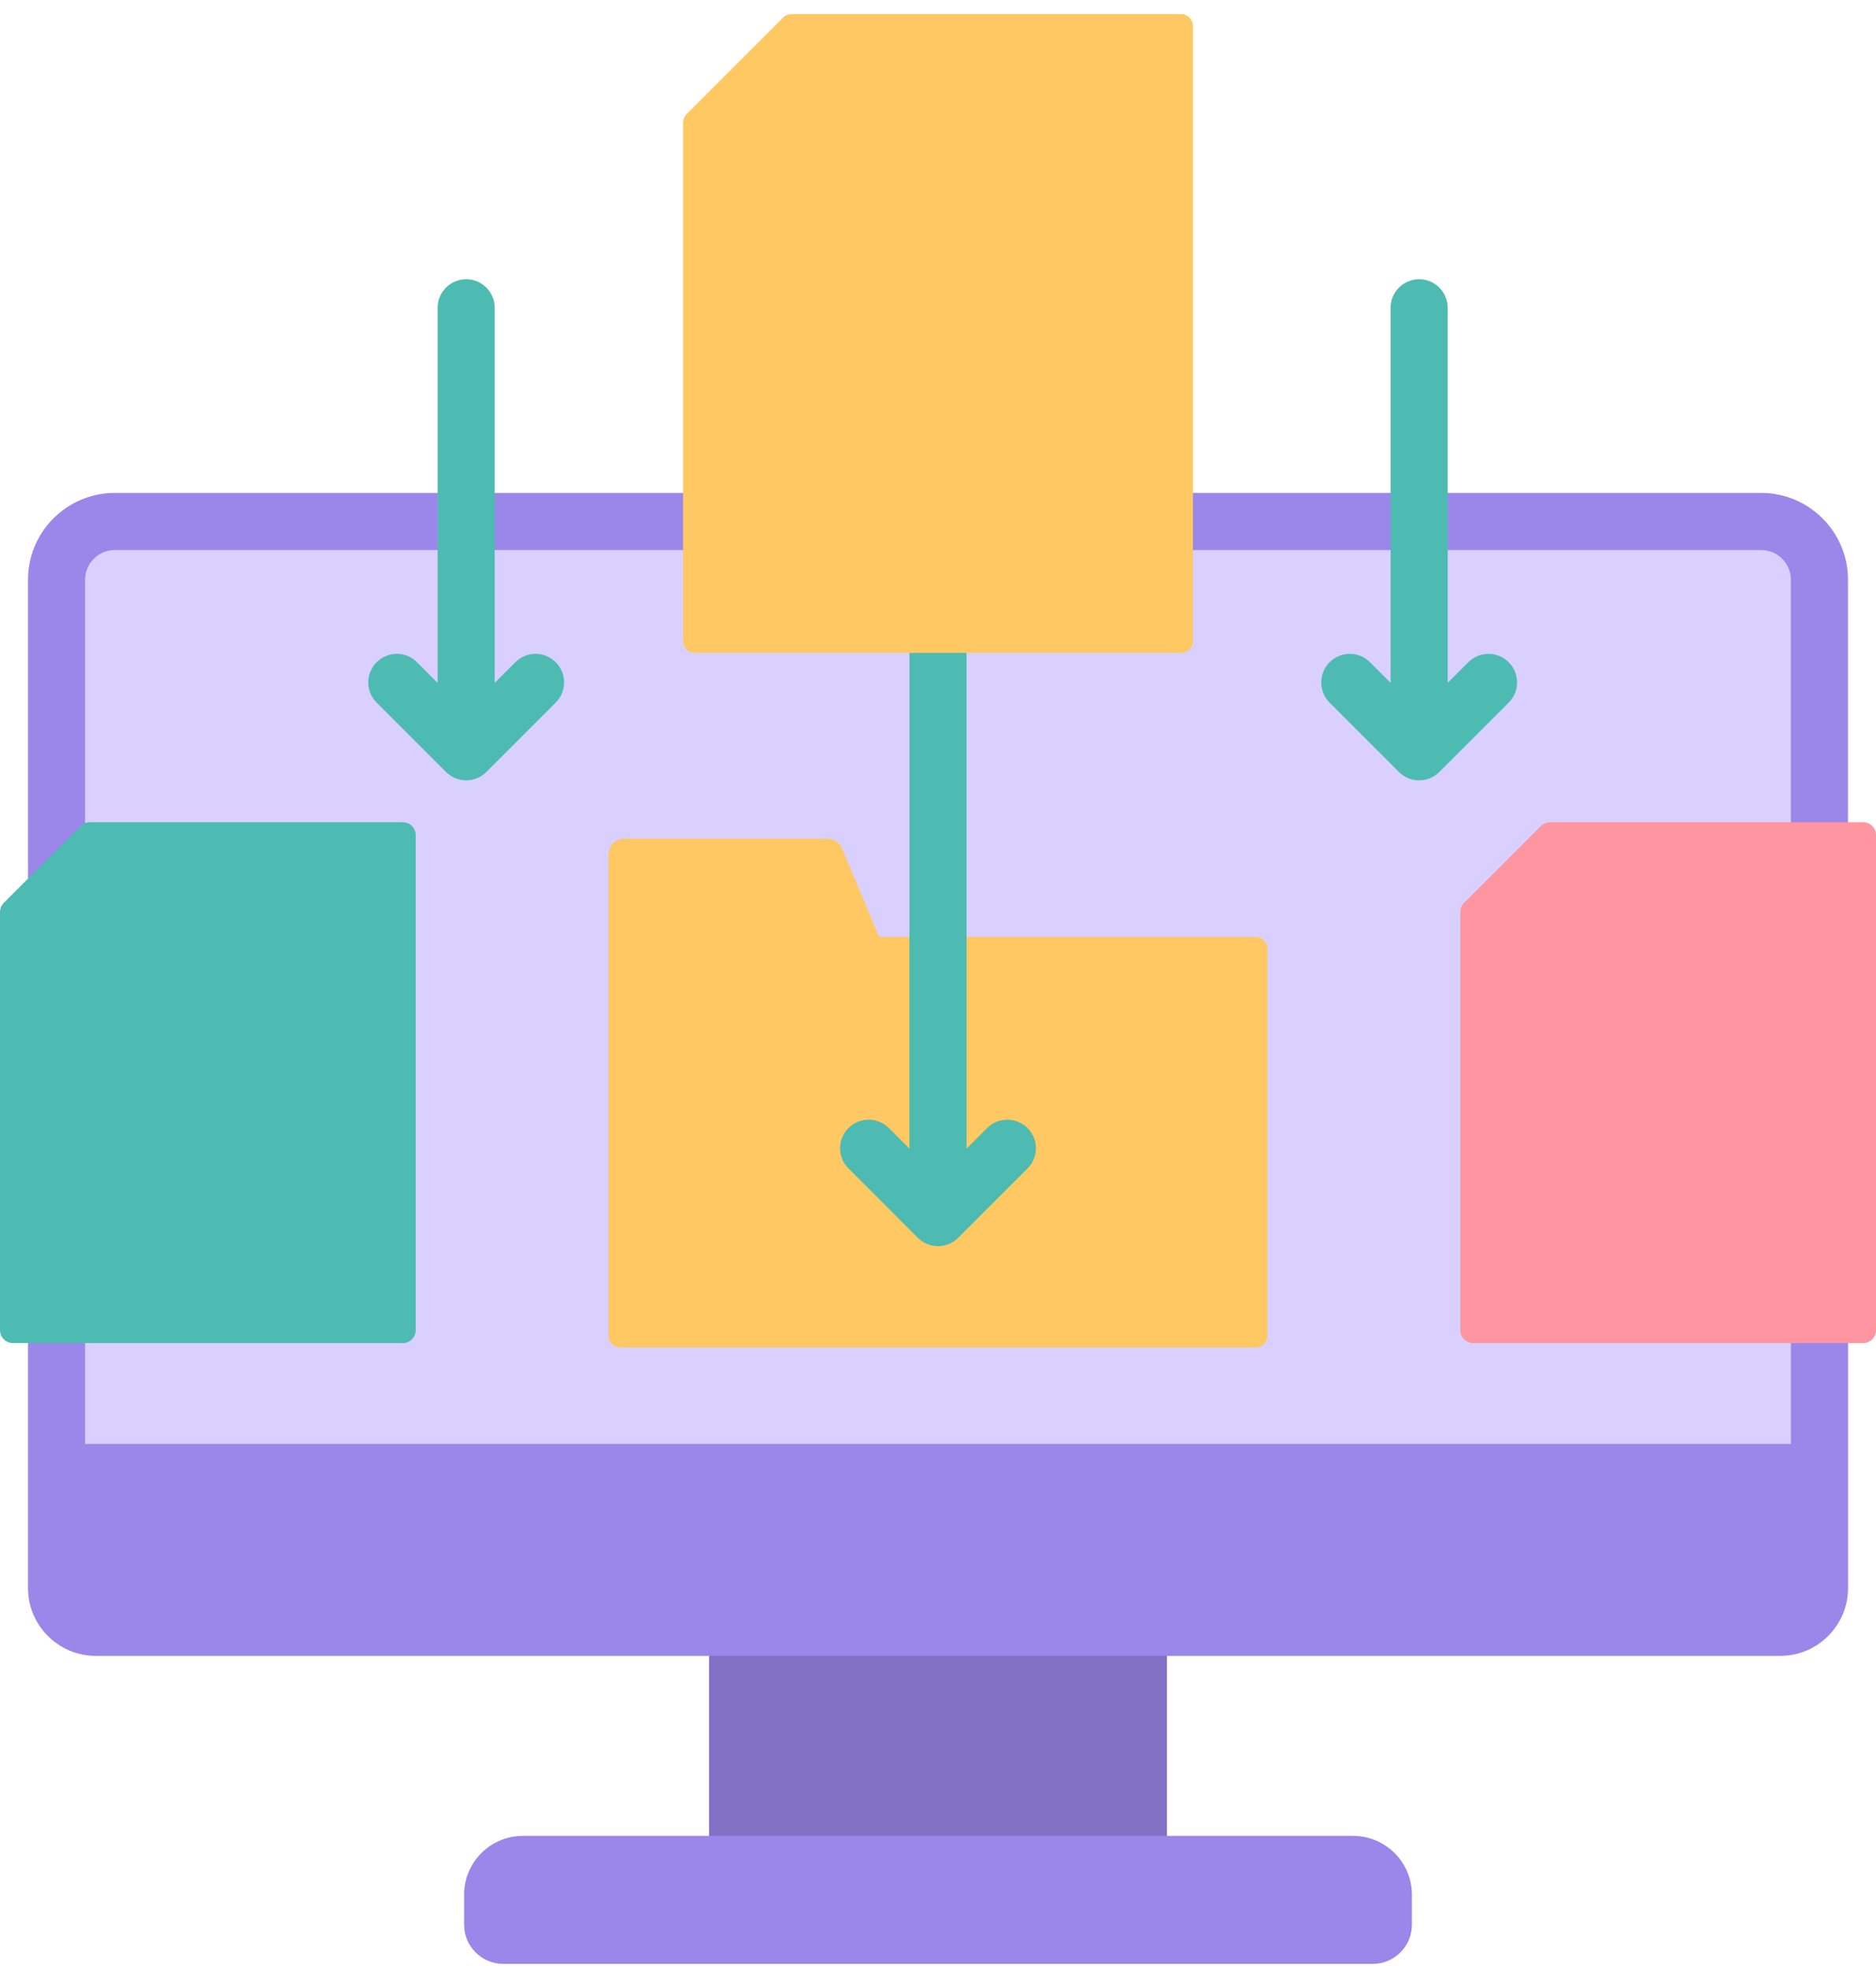 <svg fill="none" height="107" viewBox="0 0 102 107" width="102" xmlns="http://www.w3.org/2000/svg"><path d="m80.099 72.793c-.273 0-.495-.222-.495-.495v-22.729c0-.132.051-.256.145-.35l4.176-4.177c.093-.093.218-.145.35-.145h13.305v-13.387c0-.063-.003-.125-.009-.186-.095-.933-.875-1.637-1.813-1.637h-31.105v5.156c0 .239-.194.433-.433.433h-26.44c-.239 0-.433-.194-.433-.433v-5.156h-31.105c-.939 0-1.718.704-1.813 1.636-.006.061-.01.123-.01.186v13.641l.109-.109c.093-.093.218-.145.35-.145h17.022c.273 0 .495.222.495.495v26.906c0 .273-.222.495-.495.495h-17.481v5.893h93.161v-5.893z" fill="#d9d0ff"/><path d="m38.555 89.791h24.891v10.206h-24.891z" fill="#8271c5"/><g fill="#9a87e9"><path d="m64.653 29.896h31.105c.835 0 1.524.637 1.607 1.451.006.054.008.109.008.165v13.387h3.104v-13.387c0-.325-.033-.643-.096-.95-.441-2.149-2.346-3.77-4.624-3.77h-31.105z"/><path d="m4.529 45.043c.03-.03.063-.053.098-.074v-13.458c0-.056.003-.111.008-.165.083-.814.772-1.45 1.607-1.45h31.105v-3.105h-31.105c-2.277 0-4.183 1.621-4.624 3.77-.063.307-.096.625-.096.95v16.539z"/><path d="m97.374 72.794v5.686h-92.747v-5.686h-3.105v13.52c0 2.032 1.653 3.685 3.685 3.685h91.588c2.032 0 3.685-1.653 3.685-3.685v-13.52z"/><path d="m25.233 104.609v-1.626c0-1.767 1.432-3.199 3.199-3.199h45.136c1.766 0 3.199 1.432 3.199 3.199v1.626c0 1.178-.955 2.132-2.132 2.132h-47.269c-1.177 0-2.132-.954-2.132-2.132z"/></g><path d="m47.348 51.131.454-.207-2.024-4.819c-.133-.317-.443-.523-.786-.523h-11.05c-.471 0-.853.382-.853.853v4.489l.429.207h13.83z" fill="#ffc862"/><path d="m83.78 44.897-4.176 4.176c-.132.132-.205.31-.205.496v22.729c0 .388.314.702.702.702h21.199c.388 0 .702-.314.702-.702v-26.906c0-.388-.314-.702-.702-.702h-17.022c-.186 0-.364.074-.496.206z" fill="#ff95a0"/><path d="m4.382 44.897-4.176 4.176c-.132.132-.206.31-.206.496v22.729c0 .387.314.702.702.702h21.199c.388 0 .702-.314.702-.702v-26.906c0-.388-.314-.702-.702-.702h-17.023c-.186 0-.364.074-.496.206z" fill="#4ebbb2"/><path d="m82.028 35.993c-.606-.606-1.589-.606-2.195 0l-1.121 1.121v-20.385c0-.857-.695-1.552-1.552-1.552s-1.552.695-1.552 1.552v20.385l-1.121-1.121c-.606-.606-1.589-.606-2.195 0-.606.606-.606 1.589 0 2.195l3.771 3.771c.291.291.686.455 1.098.455s.806-.164 1.098-.455l3.771-3.771c.606-.606.606-1.589-0-2.195z" fill="#4ebbb2"/><path d="m30.214 35.993c-.606-.606-1.589-.606-2.195 0l-1.121 1.121v-20.385c0-.857-.695-1.552-1.552-1.552-.857 0-1.552.695-1.552 1.552v20.385l-1.121-1.121c-.606-.606-1.589-.606-2.195 0-.606.606-.606 1.589 0 2.195l3.771 3.771c.303.303.7.455 1.098.455s.795-.151 1.098-.455l3.771-3.771c.606-.606.606-1.589 0-2.195z" fill="#4ebbb2"/><path d="m68.272 73.235h-34.543c-.353 0-.64-.286-.64-.64v-21.671h35.183c.353 0 .64.286.64.64v21.031c0 .353-.286.64-.64.64z" fill="#ffc862"/><path d="m53.673 61.31-1.121 1.121v-27.153h-3.105v27.154l-1.121-1.121c-.606-.606-1.589-.606-2.195 0-.606.606-.606 1.589 0 2.195l3.771 3.771c.291.291.686.455 1.098.455s.806-.164 1.098-.455l3.771-3.771c.606-.606.606-1.589 0-2.195-.607-.606-1.589-.606-2.196-0z" fill="#4ebbb2"/><path d="m42.579.954-5.252 5.252c-.12.12-.187.283-.187.452v28.187c0 .353.286.64.64.64h26.44c.353 0 .64-.286.64-.64v-33.439c0-.353-.286-.64-.64-.64h-21.189c-.17 0-.333.067-.453.187z" fill="#ffc862"/></svg>